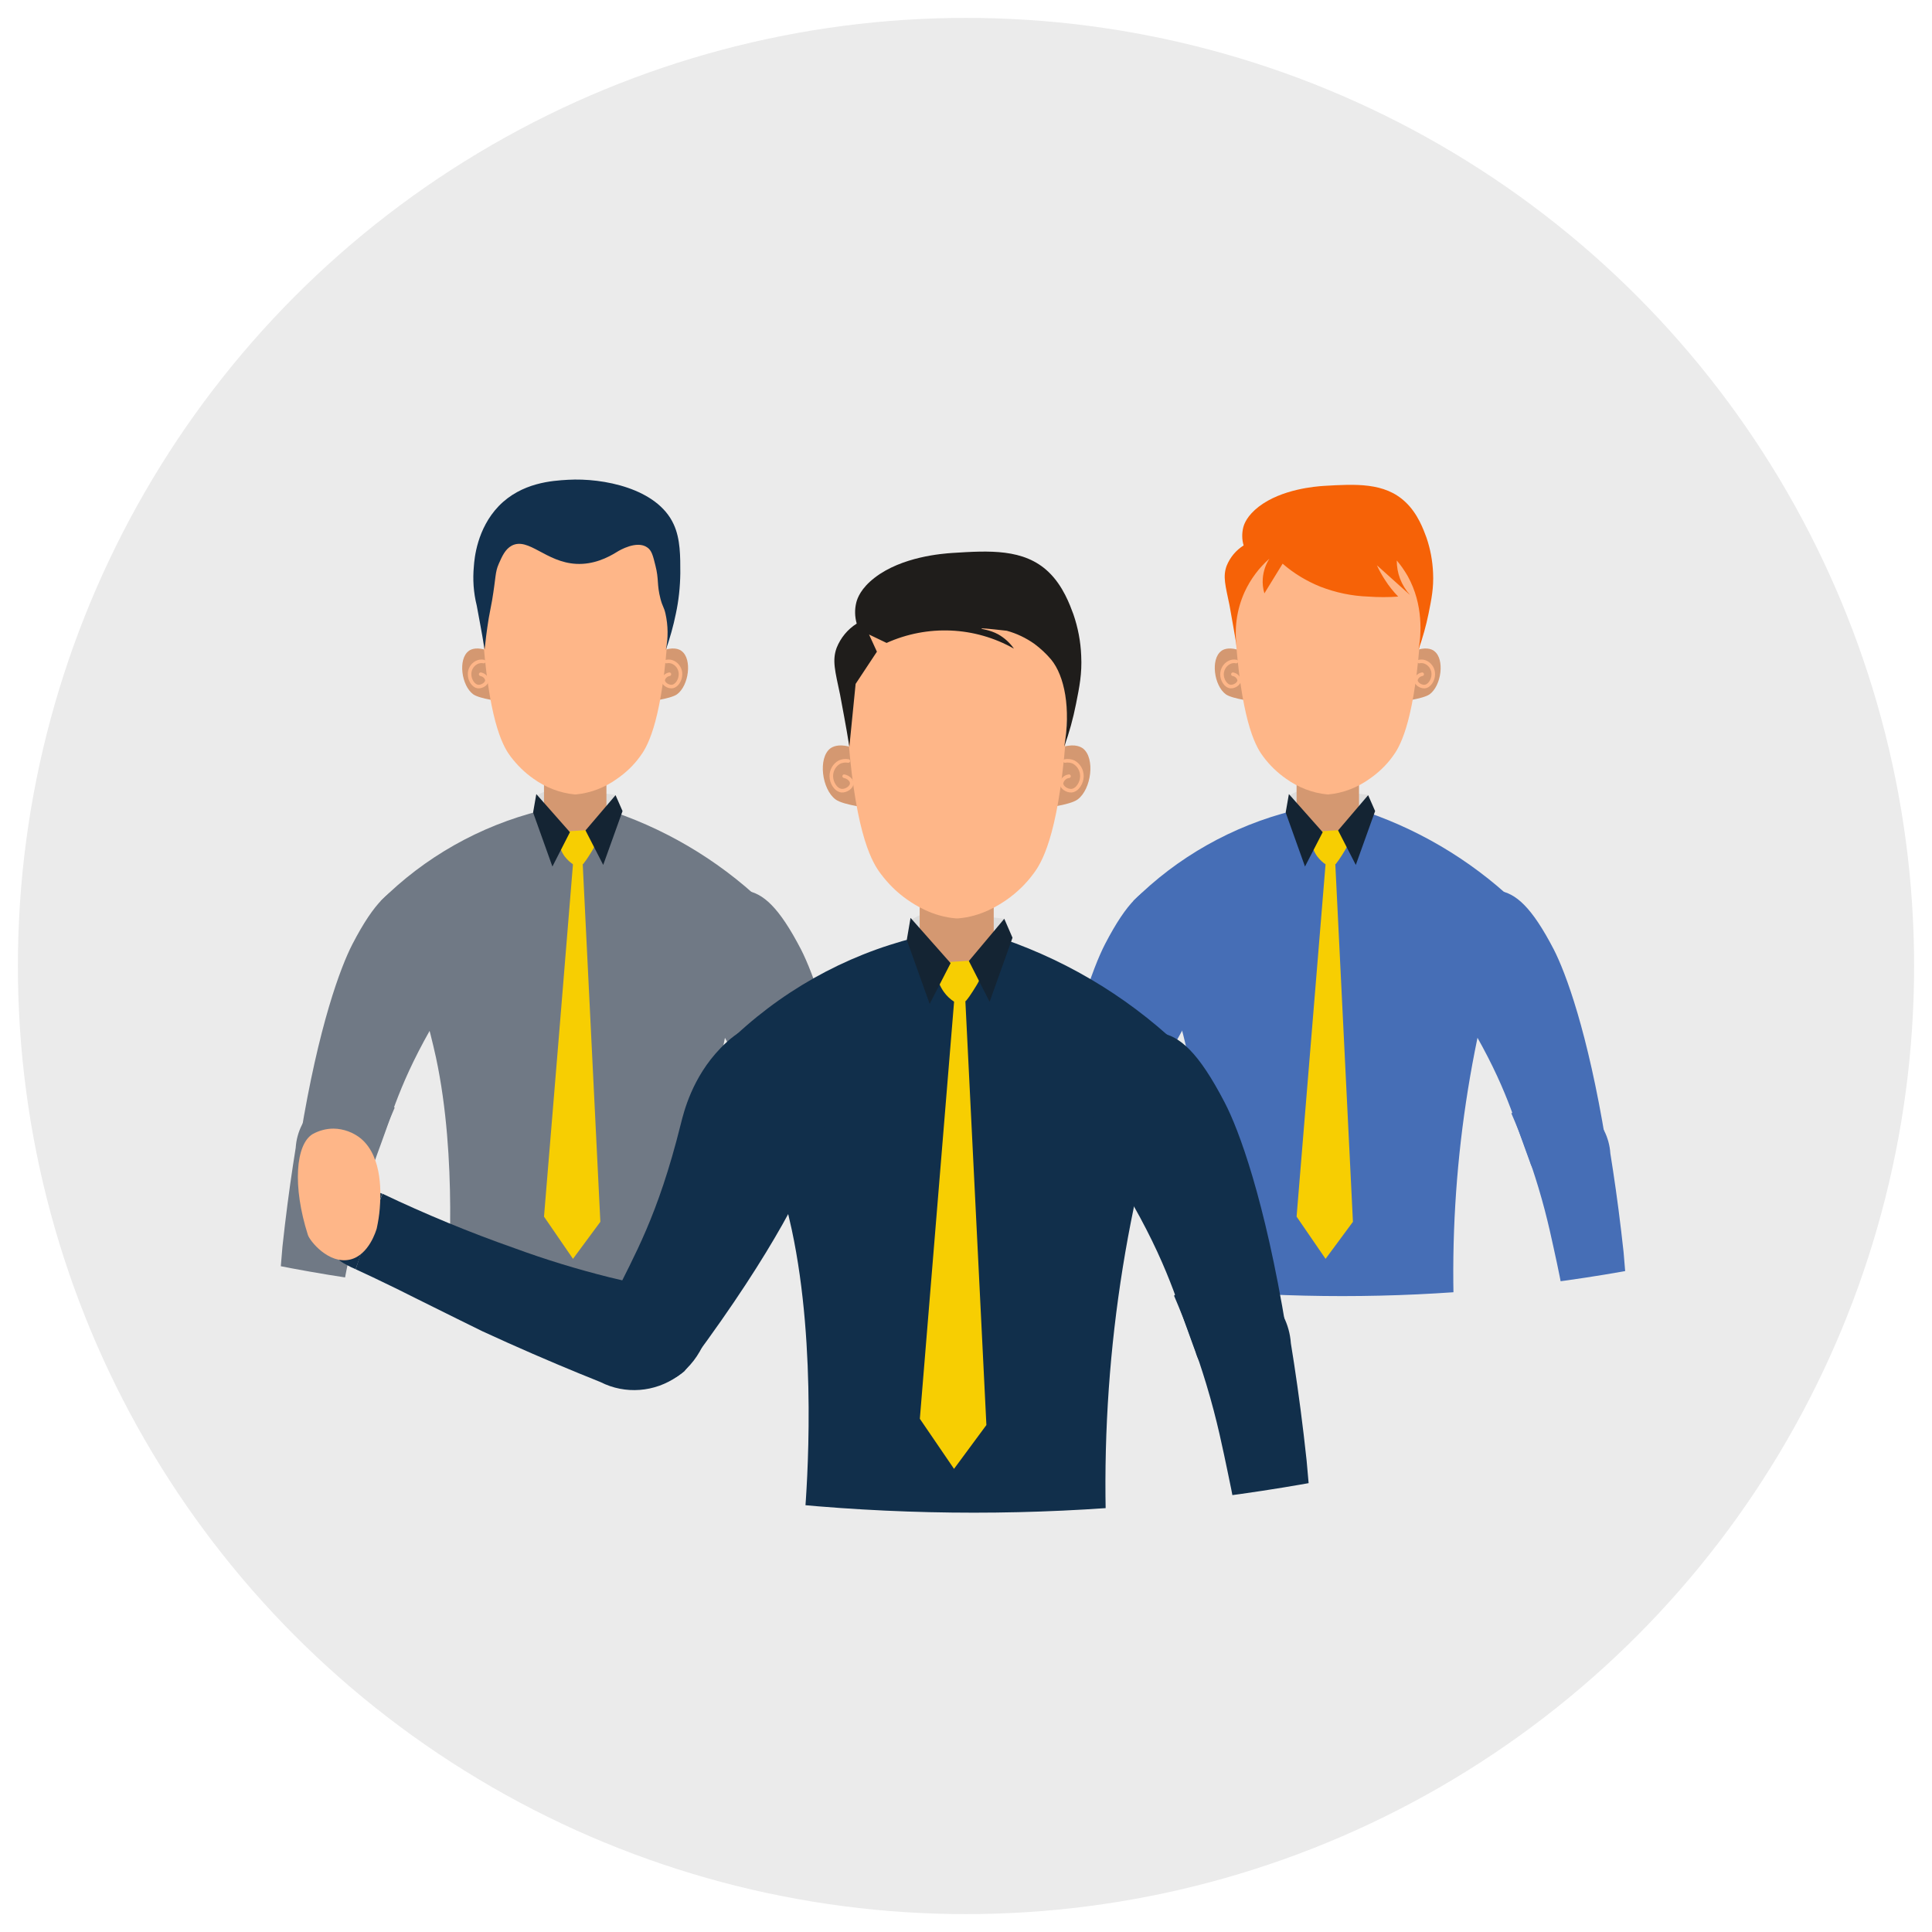 <?xml version="1.0" encoding="utf-8"?>
<!-- Generator: Adobe Illustrator 22.1.0, SVG Export Plug-In . SVG Version: 6.00 Build 0)  -->
<svg version="1.1" id="Layer_1" xmlns="http://www.w3.org/2000/svg" xmlns:xlink="http://www.w3.org/1999/xlink" x="0px" y="0px"
	 viewBox="0 0 1080 1080" style="enable-background:new 0 0 1080 1080;" xml:space="preserve">
<style type="text/css">
	.st0{fill:#EBEBEB;}
	.st1{clip-path:url(#SVGID_2_);}
	.st2{fill:#DDDDDD;}
	.st3{fill:#466EB6;}
	.st4{fill:#D49871;}
	.st5{fill:none;stroke:#FEB688;stroke-width:2;stroke-linecap:round;stroke-miterlimit:10;}
	.st6{fill:#FEB688;}
	.st7{fill:#F7CE02;}
	.st8{fill:#F66207;}
	.st9{fill:#142433;}
	.st10{fill:#112F4B;}
	.st11{clip-path:url(#SVGID_4_);}
	.st12{fill:#707985;}
	.st13{fill:#12304D;}
	.st14{clip-path:url(#SVGID_6_);}
	.st15{fill:#1F1D1B;}
</style>
<g id="Layer_7">
	<circle class="st0" cx="540" cy="540" r="530"/>
	<g>
		<defs>
			<path id="SVGID_1_" d="M1079.7,662.2c-211.7,83.1-447,83.1-658.8,0V64.2h658.8V662.2z"/>
		</defs>
		<clipPath id="SVGID_2_">
			<use xlink:href="#SVGID_1_"  style="overflow:visible;"/>
		</clipPath>
		<g class="st1">
			<path class="st2" d="M720.7,444.8c0.2-0.2,0.6-0.4,1.1-0.7c6.5-4,13.4-3.2,26.2-1.8l16.6,2c-5.4,15-18.9,22.8-29.7,20.1
				c-8.8-2.2-13.2-10.7-14.2-12.7V444.8L720.7,444.8z"/>
			<path class="st3" d="M722.8,453.2c-33.8,8.5-64.7,25.9-89.3,50.5c6.1,11.8,11.4,23.9,16.1,36.3c6.1,16.7,11,33.8,14.8,51.1
				c12.1,56.3,7.1,122.3,6.1,134.3c27.3,0.6,55.1,1.5,83.4,2.8c19.8,0.9,39.4,1.9,58.8,3.1c-2.4-77.2,9.2-154.2,34-227.3
				c-25.3-23.9-55.7-41.7-88.9-52.1L722.8,453.2z"/>
			<path class="st4" d="M724.8,427.2v32.1c4.8,9.1,16,12.5,25.1,7.7c5.7-3,9.4-8.8,9.8-15.2v-23.2L724.8,427.2z"/>
			<path class="st4" d="M691.6,363.1c-5.5-1.5-8.2,0.2-9,0.9c-5.9,4.5-4,19.2,2.6,24.1c3.7,2.7,17.6,4.3,13.2,3.4l0,0L691.6,363.1z"
				/>
			<path class="st5" d="M691.1,369.8c-1.4-0.3-2.8-0.1-4.1,0.6c-2.4,1.3-3.9,3.9-3.9,6.6c0,3.1,2.1,6.6,4.9,6.8
				c2.1,0.1,4.9-1.7,4.7-3.7c-0.4-1.7-1.8-2.9-3.5-3.2"/>
			<path class="st4" d="M792.8,363.1c5.5-1.5,8.2,0.2,9,0.9c5.9,4.5,4,19.2-2.6,24.1c-3.7,2.7-17.6,4.3-13.2,3.4l0,0L792.8,363.1z"
				/>
			<path class="st5" d="M793.3,369.8c1.4-0.3,2.8-0.1,4.1,0.6c2.4,1.3,3.9,3.9,3.8,6.6c0,3.1-2.1,6.6-4.9,6.8
				c-2.2,0.1-4.9-1.7-4.8-3.7c0.4-1.7,1.8-2.9,3.5-3.2"/>
			<path class="st6" d="M742.8,444.1L742.8,444.1h-0.3H742.8z"/>
			<path class="st6" d="M795.1,331.9c-0.2,11.7-0.9,21.3-1.5,28.2c-3.7,46-11.6,58.1-15.2,62.9c-3.5,4.8-7.8,8.9-12.7,12.3
				c-6.8,4.9-14.7,8-23.1,8.8h-0.3H742c-8.3-0.8-16.3-3.9-23.1-8.8c-4.9-3.4-9.2-7.6-12.7-12.3c-3.6-4.8-11.4-16.8-15.2-62.9
				c-0.6-6.9-1.2-16.5-1.5-28.2c-0.4-10.8,2.3-17.9,4.9-22.4c8.8-15.1,28.6-21.5,47.8-21.1c19.1-0.4,39,6,47.8,21.1
				C792.7,314,795.5,321.1,795.1,331.9z"/>
			<path class="st6" d="M742.4,444.1h-0.3l0,0H742.4z"/>
			<path class="st7" d="M738.2,464.7l9.7-0.6c1.3,0.2,2.4,0.7,3.4,1.5c1.1,0.9,1.9,2.1,2.3,3.5c0.6,2.5-0.8,4.8-3.6,9.2
				c-1,1.6-2.1,3.2-3.3,4.7l-5.3,0.4c-2-1.2-3.6-2.8-5-4.6c-1.8-2.4-2.9-5.3-3.3-8.2c-0.8-2.2,0.3-4.7,2.5-5.5
				c0.4-0.1,0.8-0.2,1.2-0.3L738.2,464.7z"/>
			<path class="st7" d="M741.1,481.8c-5.4,66.1-10.9,132.3-16.3,198.3l16.2,23.6l15.3-20.7c-3.3-67-6.6-133.9-9.9-200.9L741.1,481.8
				z"/>
			<path class="st8" d="M691.6,363.1c-1.9-10.9-0.4-22.2,4.2-32.3c3.3-7.1,8-13.4,13.8-18.5c-2.1,3.3-3.4,7.1-3.7,11.1
				c-0.2,2.8,0.1,5.6,0.9,8.3l10.2-16.6c6.3,5.5,13.5,9.8,21.2,12.9c8.6,3.3,17.6,5.2,26.8,5.5c5.5,0.4,11.1,0.4,16.6,0
				c-2.7-2.8-5.2-5.9-7.3-9.2c-1.7-2.6-3.3-5.4-4.6-8.3l18.5,16.6c-2.4-2.7-4.3-5.8-5.6-9.2c-1.2-3.2-1.8-6.7-1.8-10.1
				c2.3,2.7,4.3,5.6,6.1,8.7c9,16.2,7.5,33,6.1,41.1c2.3-6.6,4.2-13.3,5.6-20.2c1.6-8,2.9-14.2,2.5-22.7c-0.3-6.7-1.5-13.3-3.7-19.7
				c-1.6-4.3-4.8-13.4-11.8-19.9c-11.6-11-28-10-45.3-9c-4.9,0.3-23.8,1.8-36.6,11.6c-6.6,5.1-8.2,9.7-8.7,11.6
				c-0.8,3.3-0.8,6.8,0.2,10.1c-4.3,2.7-7.6,6.7-9.5,11.4c-2.2,6-0.7,10.9,1.6,22C688.3,344.2,689.9,352.5,691.6,363.1z"/>
			<polygon class="st9" points="739.4,465.2 729.5,484.4 718.7,454.2 720.5,443.9 			"/>
			<path class="st9" d="M748,464.2l9.9,19.3l10.8-30.1c-1.3-2.9-2.6-6-3.9-8.9L748,464.2z"/>
			<path class="st10" d="M912.7,761l-33.5,6.2c0.1,1,0.3,2.1,0.5,3.3c0.3,1.4,0.6,2.8,1.1,4.1l32.2-5.6c0-1.2,0.1-2.5,0-3.9
				C913,763.7,912.8,762.3,912.7,761z"/>
			<path class="st3" d="M844.8,622.2c5.9,13.6,10.9,27.5,15.2,41.7c5.3,17.6,7.9,31.2,10.3,42c4.4,20.5,7.6,41.3,9.7,62.2
				c0-0.2,0-0.3,0-0.5l32.3-6.6c-0.9-13-1.9-26.1-2.9-39.4c-0.6-7.2-1.2-14.5-1.8-21.6l0,0c-1.8-16.6-3.8-31.8-5.9-45.6
				c-0.5-3.3-1-6.5-1.5-9.6c-1.2-18.3-17-32.1-35.3-30.8c-7.3,0.5-14.3,3.4-19.8,8.3L844.8,622.2z"/>
			<path class="st3" d="M817.5,565.8c23,37.4,28,57.3,35.1,76.5c1,2.7,1.8,4.9,2.3,6.3c3.8,12.6,16.4,19.6,27.4,16.6
				c8.9-2.4,15.6-10.9,16.3-21.1l-1-6c-10.1-61.6-22.4-94.4-29-107.3c-12.5-24.1-21.4-31.5-30.9-32.9s-21.6,2.1-27.9,11.2
				c-1.1,1.6-4.8,7.3-4.4,20.1C806,547.5,814.6,561.1,817.5,565.8z"/>
			<path class="st3" d="M641.4,619c-5.9,13.6-10.9,27.5-15.2,41.7c-5.3,17.6-7.9,31.2-10.3,42c-4.4,20.5-7.6,41.3-9.7,62.2v-0.5
				l-32.3-6.6c0.9-13,1.9-26.1,2.9-39.4c0.6-7.2,1.2-14.5,1.8-21.6l0,0c1.8-16.6,3.8-31.8,5.9-45.6c0.5-3.3,1-6.5,1.5-9.6
				c1.1-18.3,16.8-32.2,35.1-31.1C628.6,611,635.8,614,641.4,619z"/>
			<path class="st3" d="M680.8,526.2c0.5-12.7-3.2-18.4-4.4-20.1c-6.4-9-18.7-12.6-27.9-11.2c-9.3,1.4-18.3,8.8-30.8,32.9
				c-6.6,12.8-18.9,45.5-29,107.3l-1,6c0.6,10.3,7.3,18.8,16.3,21.1c11,2.9,23.7-4.1,27.4-16.6c0.5-1.4,1.2-3.6,2.2-6.3
				c7.1-19.1,12.1-39.1,35.1-76.5C671.7,558,680.2,544.4,680.8,526.2z"/>
		</g>
	</g>
	<g>
		<defs>
			<path id="SVGID_3_" d="M659,662.2c-211.7,83.1-447,83.1-658.8,0V64.2H659V662.2z"/>
		</defs>
		<clipPath id="SVGID_4_">
			<use xlink:href="#SVGID_3_"  style="overflow:visible;"/>
		</clipPath>
		<g class="st11">
			<path class="st2" d="M300.1,444.8c0.2-0.2,0.6-0.4,1.1-0.7c6.5-4,13.4-3.2,26.2-1.8l16.6,2c-5.4,15-18.9,22.8-29.7,20.1
				c-8.8-2.2-13.2-10.7-14.2-12.7V444.8L300.1,444.8z"/>
			<path class="st12" d="M302.1,453.2c-33.8,8.5-64.7,25.9-89.3,50.5c6.1,11.8,11.4,23.9,16.1,36.3c6.1,16.7,11,33.8,14.8,51.1
				c12.1,56.3,7.1,122.3,6.1,134.3c27.3,0.6,55.1,1.5,83.4,2.8c19.8,0.9,39.4,1.9,58.8,3.1c-2.3-77.2,9.2-154.2,34-227.3
				c-25.3-23.9-55.7-41.7-88.9-52.1L302.1,453.2z"/>
			<path class="st4" d="M304.1,427.2v32.1c4.8,9.1,16,12.5,25.1,7.7c5.7-3,9.4-8.8,9.8-15.2v-23.2L304.1,427.2z"/>
			<path class="st4" d="M270.9,363.1c-5.5-1.5-8.2,0.2-9,0.9c-5.9,4.5-4,19.2,2.6,24.1c3.7,2.7,17.6,4.3,13.2,3.4l0,0L270.9,363.1z"
				/>
			<path class="st5" d="M270.4,369.8c-1.4-0.3-2.8-0.1-4.1,0.6c-2.4,1.3-3.9,3.9-3.8,6.6c0,3.1,2.1,6.6,4.9,6.8
				c2.2,0.1,4.9-1.7,4.8-3.7c-0.4-1.7-1.8-2.9-3.5-3.2"/>
			<path class="st4" d="M372.1,363.1c5.5-1.5,8.2,0.2,9,0.9c5.9,4.5,4,19.2-2.6,24.1c-3.7,2.7-17.6,4.3-13.2,3.4l0,0L372.1,363.1z"
				/>
			<path class="st5" d="M372.5,369.8c1.4-0.3,2.8-0.1,4.1,0.6c2.4,1.3,3.9,3.9,3.8,6.6c0,3.1-2.1,6.6-4.9,6.8
				c-2.2,0.1-4.9-1.7-4.8-3.7c0.4-1.7,1.8-2.9,3.5-3.2"/>
			<path class="st6" d="M322,444.1L322,444.1h-0.3H322z"/>
			<path class="st6" d="M374.4,331.9c-0.2,11.7-0.9,21.3-1.5,28.2c-3.7,46-11.6,58.1-15.2,62.9c-3.5,4.8-7.8,8.9-12.7,12.3
				c-6.8,4.9-14.7,8-23.1,8.8h-0.3h-0.3c-8.3-0.8-16.3-3.9-23.1-8.8c-4.9-3.4-9.1-7.6-12.7-12.3c-3.6-4.8-11.4-16.8-15.2-62.9
				c-0.6-6.9-1.2-16.5-1.5-28.2c-0.4-10.8,2.3-17.9,4.9-22.4c8.8-15.1,28.6-21.5,47.8-21.1c19.1-0.4,39,6,47.8,21.1
				C372,314,374.8,321.1,374.4,331.9z"/>
			<path class="st6" d="M321.7,444.1h-0.3l0,0H321.7z"/>
			<path class="st7" d="M317.5,464.7l9.7-0.6c2.7,0.4,5,2.3,5.7,5c0.6,2.5-0.8,4.8-3.6,9.2c-1,1.6-2.1,3.2-3.3,4.7l-5.3,0.4
				c-1.9-1.2-3.6-2.8-5-4.6c-1.8-2.4-2.9-5.3-3.3-8.2c-0.9-2.2,0.2-4.7,2.4-5.5c0.4-0.1,0.8-0.2,1.2-0.3L317.5,464.7z"/>
			<path class="st7" d="M320.4,481.8c-5.4,66.1-10.8,132.3-16.3,198.3l16.2,23.6l15.3-20.7c-3.3-67-6.6-133.9-9.9-200.9L320.4,481.8
				z"/>
			<path class="st13" d="M270.9,363.1c0.4-4,1.1-10.1,2.3-17.5c0.9-5.2,1-4.9,1.9-10.1c2.2-13.2,1.6-15.5,3.7-20.3
				c1.9-4.3,3.6-8.2,7.3-10.2c9.4-4.8,19,9.3,36,10.2c9.6,0.5,17.6-3.4,23-6.8c1.1-0.7,10.9-6.5,16.7-2.4c2.5,1.7,3.2,4.5,4.6,10.2
				c2,7.8,0.7,10.4,2.8,18.5c1.2,4.6,1.9,4.4,2.8,8.3c1.5,6.7,1.6,13.6,0.2,20.3c2.3-6.6,4.2-13.3,5.6-20.2c1.6-7.4,2.4-15,2.5-22.7
				c0-9.2,0.1-19.1-3.7-27.3c-9.2-20.2-39.7-26-59-24.9c-8.8,0.5-26,1.5-38.8,14.7c-12.2,12.7-13.6,29.4-13.9,33.6
				c-0.7,7.4-0.2,14.8,1.6,22C267.5,344.2,269.2,352.5,270.9,363.1z"/>
			<polygon class="st9" points="318.6,465.2 308.8,484.4 298,454.2 299.8,443.9 			"/>
			<path class="st9" d="M327.3,464.2l9.9,19.3l10.8-30.1l-3.9-8.9L327.3,464.2z"/>
			<path class="st10" d="M491.9,761l-33.5,6.2c0.1,1,0.3,2.1,0.5,3.3c0.3,1.5,0.7,2.9,1.1,4.1l32.2-5.6c0-1.2,0-2.5,0-3.9
				C492.3,763.6,492.1,762.2,491.9,761z"/>
			<path class="st3" d="M424.1,622.2c5.9,13.6,10.9,27.5,15.2,41.7c5.3,17.6,7.9,31.2,10.3,42c4.3,20.5,7.5,41.3,9.6,62.2v-0.5
				l32.3-6.6c-0.9-13-1.9-26.1-2.9-39.4c-0.6-7.2-1.2-14.5-1.8-21.6l0,0c-1.8-16.6-3.8-31.8-5.9-45.6c-0.5-3.3-1-6.5-1.5-9.6
				c-1.2-18.3-17-32.1-35.3-30.8c-7.3,0.5-14.3,3.4-19.8,8.3L424.1,622.2z"/>
			<path class="st12" d="M396.8,565.8c23,37.4,28,57.3,35.1,76.5c1,2.7,1.8,4.9,2.2,6.3c3.8,12.6,16.4,19.6,27.4,16.6
				c8.9-2.4,15.7-10.9,16.3-21.1l-1-6c-10.1-61.6-22.4-94.4-29-107.3c-12.5-24.1-21.4-31.5-30.8-32.9c-9.4-1.4-21.6,2.1-27.9,11.2
				c-1.1,1.6-4.8,7.3-4.4,20.1C385.3,547.5,393.8,561.1,396.8,565.8z"/>
			<path class="st12" d="M220.7,619c-5.9,13.6-10.9,27.5-15.2,41.7c-5.3,17.6-7.9,31.2-10.3,42c-4.4,20.5-7.6,41.3-9.7,62.2v-0.5
				l-32.3-6.6c0.9-13,1.9-26.1,2.9-39.4c0.6-7.2,1.2-14.5,1.8-21.6l0,0c1.8-16.6,3.8-31.8,5.9-45.6c0.5-3.3,1-6.5,1.5-9.6
				c1.2-18.3,17-32.1,35.3-30.8c7.3,0.5,14.3,3.4,19.8,8.3L220.7,619z"/>
			<path class="st12" d="M260.1,526.2c0.5-12.7-3.2-18.4-4.4-20.1c-6.4-9-18.7-12.6-27.9-11.2c-9.3,1.4-18.3,8.8-30.8,32.9
				c-6.6,12.8-18.9,45.5-29,107.3l-1,6c0.6,10.3,7.3,18.8,16.3,21.1c11,2.9,23.7-4.1,27.4-16.6c0.5-1.4,1.3-3.6,2.3-6.3
				c7.1-19.1,12.1-39.1,35.1-76.5C251,558,259.5,544.4,260.1,526.2z"/>
		</g>
	</g>
	<g>
		<defs>
			<path id="SVGID_5_" d="M934.7,771.8c-250.9,98.4-529.7,98.4-780.5,0V63.3h780.5V771.8z"/>
		</defs>
		<clipPath id="SVGID_6_">
			<use xlink:href="#SVGID_5_"  style="overflow:visible;"/>
		</clipPath>
		<g class="st14">
			<path class="st2" d="M509.4,514.3c0.3-0.2,0.7-0.5,1.3-0.9c7.7-4.7,15.9-3.8,31.1-2.1c10.3,1.2,17.5,2,19.6,2.3
				c-6.4,17.7-22.4,27-35.3,23.9c-10.4-2.6-15.7-12.7-16.9-15L509.4,514.3L509.4,514.3z"/>
			<path class="st10" d="M511.8,524.1c-40,10-76.6,30.7-105.9,59.8c7.2,13.9,13.6,28.3,19.1,43c7.2,19.8,13.1,40,17.6,60.5
				c14.3,66.7,8.4,144.9,7.3,159.1c32.3,0.7,65.3,1.8,98.8,3.3c23.5,1,46.7,2.3,69.6,3.6c-2.8-91.5,10.8-182.7,40.3-269.3
				c-29.9-28.3-66-49.4-105.3-61.7L511.8,524.1z"/>
			<path class="st4" d="M514.1,493.4v38.1c5.8,10.7,19.2,14.7,29.9,8.9c6.7-3.6,11-10.4,11.5-17.9v-27.4L514.1,493.4z"/>
			<path class="st4" d="M474.8,417.4c-6.5-1.8-9.7,0.3-10.7,1c-6.9,5.4-4.7,22.8,3,28.5c4.4,3.3,20.9,5.1,15.6,4l0,0L474.8,417.4z"
				/>
			<path class="st5" d="M474.2,425.4c-1.6-0.3-3.4-0.1-4.9,0.6c-2.9,1.6-4.6,4.6-4.6,7.9c0,3.6,2.5,7.8,5.8,8.1
				c2.5,0.2,5.9-2,5.6-4.4c-0.1-1.6-1.9-3.2-4.2-3.7"/>
			<path class="st4" d="M594.7,417.4c6.5-1.8,9.7,0.3,10.7,1c6.9,5.4,4.7,22.8-3,28.5c-4.4,3.3-20.9,5.1-15.6,4l0,0L594.7,417.4z"/>
			<path class="st5" d="M595.3,425.4c1.6-0.3,3.4-0.1,4.9,0.6c2.9,1.6,4.6,4.6,4.6,7.9c0,3.6-2.5,7.8-5.8,8.1
				c-2.6,0.2-5.9-2-5.6-4.4c0.5-2,2.2-3.5,4.2-3.7"/>
			<path class="st6" d="M535.4,513.4L535.4,513.4H535H535.4z"/>
			<path class="st6" d="M597.4,380.5c-0.3,13.8-1,25.2-1.7,33.4c-4.4,54.6-13.8,68.9-18,74.5c-4.2,5.7-9.3,10.6-15,14.6
				c-4,2.7-13.9,9.4-27.3,10.4H535h-0.4c-13.4-1-23.4-7.7-27.3-10.4c-5.8-4-10.8-9-15-14.6c-4.2-5.6-13.6-20-18-74.5
				c-0.7-8.2-1.5-19.6-1.7-33.4c-0.5-12.8,2.8-21.3,5.9-26.5c10.4-17.9,33.9-25.5,56.6-25c22.7-0.4,46.2,7.1,56.6,25
				C594.7,359.3,597.9,367.7,597.4,380.5z"/>
			<path class="st6" d="M535,513.4h-0.4l0,0H535z"/>
			<path class="st7" d="M530,537.8l11.4-0.7c3.2,0.5,5.9,2.8,6.8,5.9c0.7,2.9-0.9,5.7-4.3,11c-1.2,1.9-2.5,3.8-4,5.6l-6.3,0.5
				c-2.3-1.4-4.3-3.3-5.9-5.5c-2.1-2.9-3.5-6.2-4-9.8c-1-2.6,0.3-5.6,2.9-6.6c0.5-0.2,1-0.3,1.5-0.3L530,537.8z"/>
			<path class="st7" d="M533.5,558c-6.4,78.4-12.9,156.7-19.3,235.1c6.4,9.3,12.7,18.7,19.1,28l18.1-24.5l-11.8-238L533.5,558z"/>
			<path class="st15" d="M474.8,417.4l3.5-35.1l11.9-18l-4.4-9.6l9.8,4.7c22.9-10.3,49.3-9.2,71.2,3.2c-2.3-3.3-5.3-6-8.8-8
				c-4.8-2.6-9.5-2.9-9.4-3.2c0-0.3,2.7-0.1,14.2,1.2c5.5,1.5,10.7,4,15.4,7.3c3.5,2.6,6.6,5.5,9.4,8.8c7.5,9.1,11.1,27.5,7.3,48.7
				c2.8-7.8,5-15.8,6.6-23.9c1.9-9.5,3.4-16.9,2.9-26.9c-0.3-7.9-1.8-15.8-4.4-23.3c-1.9-5.1-5.7-15.8-13.9-23.6
				c-13.7-13.1-33.2-11.9-53.7-10.6c-5.9,0.4-28.2,2.1-43.4,13.8c-7.8,6-9.7,11.5-10.3,13.8c-1,3.9-0.9,8,0.2,11.9
				c-5.1,3.2-9,8-11.2,13.5c-2.6,7.1-0.9,12.9,1.9,26.2C470.8,395,472.8,404.9,474.8,417.4z"/>
			<polygon class="st9" points="531.4,538.4 519.7,561.2 506.9,525.4 509,513.1 			"/>
			<path class="st9" d="M541.6,537.2l11.6,22.8l12.8-35.8l-4.6-10.6L541.6,537.2z"/>
			<path class="st10" d="M198.8,709.5l14.9-42.2l-4.8-1.8l-4.3-1.6c-5,13.6-9.9,27.1-14.9,40.7c1.3,0.9,2.7,1.8,4.3,2.6
				C195.6,708.1,197.2,708.8,198.8,709.5z"/>
			<path class="st10" d="M396.6,724.4c-18.9-2.4-37.6-5.9-56-10.4c-18-4.5-35.7-9.9-53.1-16.3c-25.1-8.8-49.7-19-73.7-30.4
				c-2.6,6.9-5.1,13.8-7.7,20.9c-2.5,7.1-5,14.2-7.3,21.3c5,2.3,13.1,6.1,22.9,10.9c8.3,4.1,12.5,6.3,22.9,11.4
				c8.4,4.2,16.8,8.3,25.1,12.4l0,0c19.5,9,37.6,16.8,54.4,23.7c3.9,1.6,7.8,3.1,11.6,4.7c13.8,7,30.3,5.7,43-3.2
				C392.5,759.5,399.6,741.8,396.6,724.4z"/>
			<path class="st6" d="M172.1,690.3c-8.7-27.3-6.8-50.5,2.6-56.3c3.6-2,7.6-3.1,11.8-3.1c5.6,0.1,11,2.1,15.3,5.6
				c12.5,10.6,11,32.1,10.5,39c-0.3,3.8-0.9,7.5-1.7,11.2c-0.3,1-4.3,14.9-14.9,17.4C183.7,706.9,173.1,693.6,172.1,690.3z"/>
			<path class="st10" d="M380.6,628.2c-13,52.4-26.4,74-37.3,96.8c-1.5,3.2-2.8,5.9-3.6,7.3c-7.9,14.1-2.9,31.2,9.5,38.3
				c10,5.7,23.7,4.2,33.4-4.1l4.5-6c46.1-62.1,64.6-101.2,70.1-118c10.4-31.7,9.2-45.9,2.1-55.3c-7.1-9.4-21.1-16.9-34.8-14.7
				c-2.5,0.4-10.9,2.1-21.8,13.5C386.9,602.4,382.3,621.5,380.6,628.2z"/>
			<path class="st10" d="M736.7,888.8l-39.7,7.3c0.1,1.2,0.4,2.5,0.6,3.9c0.3,1.7,0.8,3.3,1.3,4.9l38.2-6.7c0.1-1.5,0.1-2.9,0-4.6
				C737.1,891.9,736.9,890.3,736.7,888.8z"/>
			<path class="st10" d="M656.3,724.3c6.9,16.1,12.9,32.6,18,49.4c6.3,20.8,9.4,37,12.1,49.7c5.2,24.3,9,48.9,11.5,73.7
				c0-0.2,0-0.4,0-0.6l38.2-7.8c-1.1-15.4-2.3-31-3.5-46.7c-0.7-8.6-1.4-17.1-2.2-25.6l0,0c-2.1-19.7-4.5-37.7-7-54.1
				c-0.6-3.9-1.2-7.7-1.8-11.4c-1.5-21.6-20.2-38-41.9-36.5C671.1,715.2,662.8,718.6,656.3,724.3L656.3,724.3z"/>
			<path class="st10" d="M624,657.6c27.3,44.3,33.2,68,41.6,90.7c1.2,3.2,2.1,5.9,2.7,7.4c4.4,14.9,19.4,23.2,32.5,19.7
				c10.5-2.8,18.5-12.9,19.3-25l-1.1-7.1c-12-73-26.5-111.9-34.4-127c-14.8-28.5-25.3-37.3-36.5-39c-11.1-1.7-25.6,2.6-33.1,13.2
				c-1.4,1.9-5.7,8.7-5.2,23.8C610.4,635.9,620.5,652,624,657.6z"/>
		</g>
	</g>
</g>
</svg>
